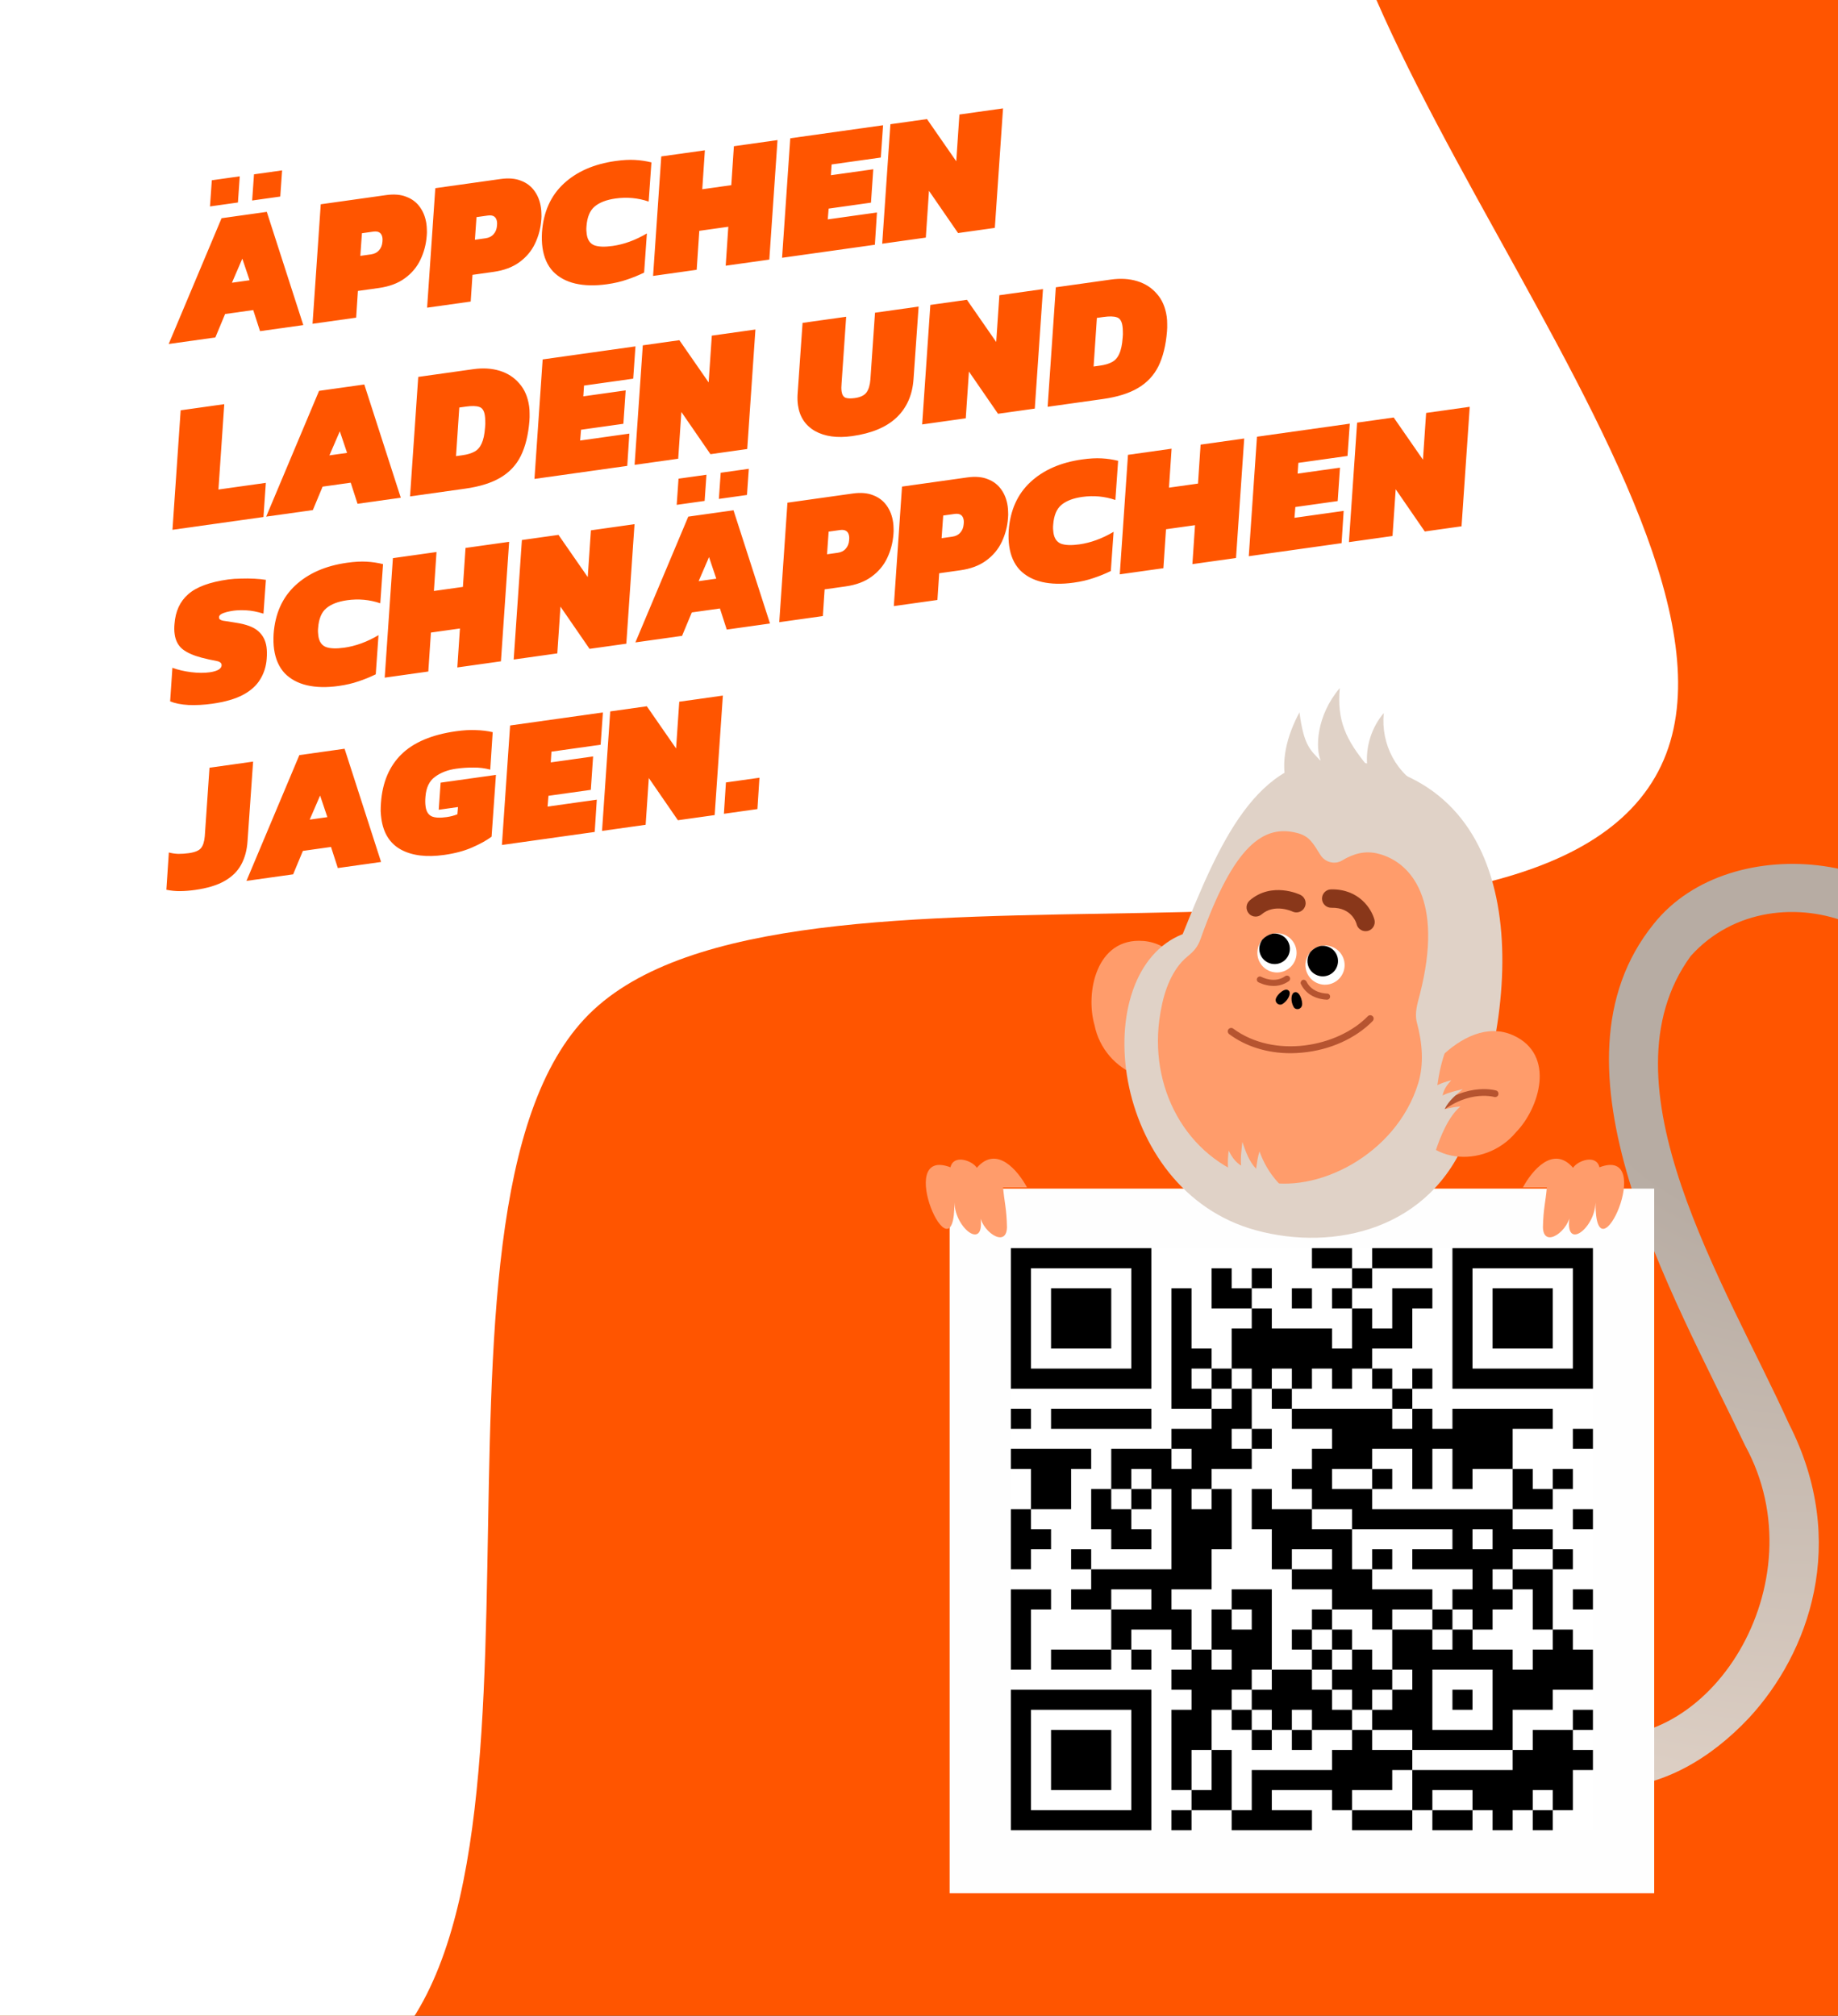 <svg width="300" height="329" viewBox="0 0 300 329" fill="none" xmlns="http://www.w3.org/2000/svg">
<rect x="0" y="0" width="300" height="329" fill="#333333" stroke="none"/>
<g clip-path="url(#clip0_2140_4596)">
<rect width="300" height="329" fill="#FF5500"/>
<path d="M-815 -163.5C-815 -210.342 -695.456 -240.815 -683.885 -284C-671.907 -328.694 -759.821 -414.715 -737.145 -453.837C-714.469 -492.959 -595.389 -460.338 -563.119 -492.553C-530.849 -524.767 -564.108 -643.351 -524.337 -666.279C-485.148 -688.916 -398.978 -601.153 -354.207 -613.11C-310.948 -624.661 -280.364 -744 -233.5 -744C-186.636 -744 -156.052 -624.661 -112.793 -613.11C-69.533 -601.56 18.148 -688.916 57.337 -666.279C97.108 -643.293 63.849 -524.767 96.119 -492.553C128.389 -460.338 247.178 -493.539 270.145 -453.837C292.821 -414.715 204.907 -328.694 216.885 -284C228.863 -239.306 348 -210.284 348 -163.5C348 -116.716 228.456 -86.185 216.885 -43C204.907 1.694 292.821 87.715 270.145 126.837C247.12 166.539 128.389 133.338 96.119 165.553C63.849 197.767 97.108 316.351 57.337 339.279C18.148 361.916 -68.022 274.153 -112.793 286.11C-156.052 297.661 -186.636 417 -233.5 417C-280.364 417 -310.948 297.661 -354.207 286.11C-397.467 274.56 -485.148 361.916 -524.337 339.279C-563.526 316.642 -530.849 197.767 -563.119 165.553C-595.389 133.338 -714.178 166.539 -737.145 126.837C-760.112 87.135 -671.907 1.694 -683.885 -43C-695.456 -86.185 -815 -116.716 -815 -163.5Z" fill="white"/>
<path d="M262.621 291.859C271.341 291.699 279.201 287.059 285.481 280.379C295.141 269.939 301.921 251.839 291.981 232.359C281.721 209.719 260.781 176.879 275.961 156.039C289.961 140.439 319.221 152.259 312.941 172.059C312.241 174.159 313.381 176.418 315.481 177.118C323.781 178.839 322.041 163.119 320.041 158.159C314.481 139.099 282.561 134.858 269.901 150.818C251.241 173.918 272.921 210.899 284.861 235.979C297.061 258.279 278.981 287.079 258.521 283.059C256.481 282.219 254.141 283.178 253.301 285.218C251.441 290.678 258.641 291.839 262.621 291.859Z" fill="url(#paint0_radial_2140_4596)"/>
<path fill-rule="evenodd" clip-rule="evenodd" d="M155 309H270V194H155V309Z" fill="#FEFEFE"/>
<g clip-path="url(#clip1_2140_4596)">
<path d="M165 203.723H260V298.723H165V203.723Z" fill="white"/>
<path d="M168.275 279.067V295.446H184.655V279.067H168.275ZM194.482 295.446V298.723H191.207V295.446H194.482ZM230.518 295.446V298.723H220.689V295.446H230.518ZM240.345 295.446V298.723H233.793V295.446H240.345ZM253.448 295.446V298.723H250.173V295.446H253.448ZM194.482 292.171H197.759V285.619H201.034V295.446H194.482V292.171ZM217.414 292.171H207.586V295.446H214.138V298.723H201.034V295.446H204.311V288.895H217.414V285.619H220.689V282.343H223.966V285.619H230.518V288.895H227.241V292.171H220.689V295.446H217.414V292.171ZM253.448 292.171H250.173V295.446H246.896V298.723H243.621V295.446H240.345V292.171H233.793V295.446H230.518V288.895H246.896V285.619H250.173V282.343H256.725V285.619H260V288.895H256.725V295.446H253.448V292.171ZM171.552 282.343H181.379V292.171H171.552V282.343ZM191.207 279.067H194.482V275.791H191.207V272.516H194.482V269.239H197.759V272.516H201.034V269.239H197.759V262.688H201.034V265.964H204.311V262.688H201.034V259.412H207.586V272.516H204.311V275.791H201.034V279.067H197.759V285.619H194.482V292.171H191.207V279.067ZM207.586 282.343V285.619H204.311V282.343H207.586ZM214.138 282.343V285.619H210.862V282.343H214.138ZM233.793 272.516V282.343H243.621V272.516H233.793ZM204.311 279.067V282.343H201.034V279.067H204.311ZM214.138 279.067H210.862V282.343H207.586V279.067H204.311V275.791H207.586V272.516H214.138V275.791H217.414V279.067H220.689V282.343H214.138V279.067ZM260 279.067V282.343H256.725V279.067H260ZM220.689 275.791H217.414V272.516H220.689V269.239H223.966V272.516H227.241V275.791H223.966V279.067H220.689V275.791ZM240.345 275.791V279.067H237.069V275.791H240.345ZM165 259.412H171.552V262.688H168.275V272.516H165V259.412ZM181.379 269.239V272.516H171.552V269.239H181.379ZM187.931 269.239V272.516H184.655V269.239H187.931ZM217.414 269.239V272.516H214.138V269.239H217.414ZM191.207 265.964H184.655V269.239H181.379V262.688H187.931V259.412H181.379V262.688H174.827V259.412H178.104V256.136H191.207V243.033H187.931V239.757H184.655V243.033H181.379V236.481H191.207V239.757H194.482V236.481H191.207V233.205H197.759V229.93H201.034V226.653H204.311V233.205H201.034V236.481H204.311V239.757H197.759V243.033H194.482V246.309H197.759V243.033H201.034V252.86H197.759V259.412H191.207V262.688H194.482V269.239H191.207V265.964ZM214.138 265.964V269.239H210.862V265.964H214.138ZM220.689 265.964V269.239H217.414V265.964H220.689ZM217.414 262.688V265.964H214.138V262.688H217.414ZM223.966 262.688H217.414V259.412H210.862V256.136H217.414V252.86H210.862V256.136H207.586V249.585H204.311V243.033H207.586V246.309H214.138V249.585H220.689V256.136H223.966V259.412H233.793V262.688H227.241V265.964H223.966V262.688ZM237.069 262.688V265.964H233.793V262.688H237.069ZM240.345 249.585V252.86H243.621V249.585H240.345ZM250.173 259.412H246.896V256.136H253.448V265.964H250.173V259.412ZM260 259.412V262.688H256.725V259.412H260ZM165 246.309H168.275V249.585H171.552V252.86H168.275V256.136H165V246.309ZM178.104 252.86V256.136H174.827V252.86H178.104ZM227.241 252.86V256.136H223.966V252.86H227.241ZM256.725 252.86V256.136H253.448V252.86H256.725ZM181.379 249.585H178.104V243.033H181.379V246.309H184.655V249.585H187.931V252.86H181.379V249.585ZM260 246.309V249.585H256.725V246.309H260ZM168.275 239.757H165V236.481H178.104V239.757H174.827V246.309H168.275V239.757ZM187.931 243.033V246.309H184.655V243.033H187.931ZM246.896 239.757H250.173V243.033H253.448V246.309H246.896V239.757ZM227.241 239.757V243.033H223.966V239.757H227.241ZM237.069 236.481H233.793V243.033H230.518V236.481H223.966V239.757H217.414V243.033H223.966V246.309H246.896V249.585H253.448V252.86H246.896V256.136H243.621V259.412H246.896V262.688H243.621V265.964H240.345V262.688H237.069V259.412H240.345V256.136H230.518V252.86H237.069V249.585H220.689V246.309H214.138V243.033H210.862V239.757H214.138V236.481H217.414V233.205H210.862V229.93H227.241V233.205H230.518V229.93H233.793V233.205H237.069V229.93H253.448V233.205H246.896V239.757H240.345V243.033H237.069V236.481ZM256.725 239.757V243.033H253.448V239.757H256.725ZM207.586 233.205V236.481H204.311V233.205H207.586ZM260 233.205V236.481H256.725V233.205H260ZM168.275 229.93V233.205H165V229.93H168.275ZM187.931 229.93V233.205H171.552V229.93H187.931ZM191.207 210.274H194.482V220.102H197.759V223.378H194.482V226.653H197.759V229.93H191.207V210.274ZM210.862 226.653V229.93H207.586V226.653H210.862ZM230.518 226.653V229.93H227.241V226.653H230.518ZM168.275 206.998V223.378H184.655V206.998H168.275ZM201.034 223.378V226.653H197.759V223.378H201.034ZM217.414 223.378H214.138V226.653H210.862V223.378H207.586V226.653H204.311V223.378H201.034V216.826H204.311V213.55H207.586V216.826H217.414V220.102H220.689V213.55H223.966V216.826H227.241V210.274H233.793V213.55H230.518V220.102H223.966V223.378H220.689V226.653H217.414V223.378ZM227.241 223.378V226.653H223.966V223.378H227.241ZM233.793 223.378V226.653H230.518V223.378H233.793ZM240.345 206.998V223.378H256.725V206.998H240.345ZM171.552 210.274H181.379V220.102H171.552V210.274ZM243.621 210.274H253.448V220.102H243.621V210.274ZM197.759 206.998H201.034V210.274H204.311V213.55H197.759V206.998ZM214.138 210.274V213.55H210.862V210.274H214.138ZM220.689 210.274V213.55H217.414V210.274H220.689ZM207.586 206.998V210.274H204.311V206.998H207.586ZM223.966 206.998V210.274H220.689V206.998H223.966ZM220.689 203.723V206.998H214.138V203.723H220.689ZM233.793 203.723V206.998H223.966V203.723H233.793ZM187.931 298.723H165V275.791H187.931V298.723ZM250.173 272.516V269.239H253.448V265.964H256.725V269.239H260V275.791H253.448V279.067H246.896V285.619H230.518V282.343H223.966V279.067H227.241V275.791H230.518V272.516H227.241V265.964H233.793V269.239H237.069V265.964H240.345V269.239H246.896V272.516H250.173ZM187.931 226.653H165V203.723H187.931V226.653ZM260 226.653H237.069V203.723H260V226.653Z" fill="black"/>
</g>
<path d="M186.64 153.58C178.9 152.96 177.14 162.06 178.64 167.28C180.18 175.1 189.84 179.46 195.36 172.76C197.7 169.92 195.72 154.32 186.64 153.58Z" fill="#FF9C6B"/>
<path d="M193.04 152.46C198.76 138.3 205.08 122.88 219.02 124.04C249.42 126.58 249 160.94 239.5 185.36C233.54 200.72 217.76 204.28 205 200.8C181.02 194.28 177.26 158.68 193.04 152.46Z" fill="#E0D2C7"/>
<path d="M246.94 168.96C254.04 172.12 251.22 180.96 247.42 184.82C242.34 190.94 231.76 190.14 230.12 181.62C229.42 178 238.62 165.24 246.94 168.96Z" fill="#FF9C6B"/>
<path d="M233.52 182.84C233.66 182.84 233.8 182.78 233.92 182.68C238.88 177.72 243.68 178.98 243.88 179.04C244.18 179.12 244.48 178.96 244.56 178.66C244.64 178.36 244.48 178.06 244.18 177.98C243.96 177.92 238.58 176.46 233.14 181.9C232.92 182.12 232.92 182.46 233.14 182.68C233.24 182.8 233.38 182.84 233.52 182.84Z" fill="#B65430"/>
<path d="M234.32 187.86C235.1 185.48 236.44 182.2 238.36 180.6C237.5 180.64 236.64 180.84 235.8 181.02C236.44 179.68 237.62 178.7 238.76 177.76C237.74 178.02 236.4 178.3 235.46 178.8C235.66 177.76 236.24 177 236.88 176.32C230.24 177.94 231 182.36 234.32 187.86Z" fill="#E0D2C7"/>
<path d="M234.34 188.099C234.34 188.099 233.28 176.639 236.6 169.979C231.02 171.339 229.46 175.979 229.46 175.979L226.84 185.379C226.84 185.379 232.6 192.119 234.34 188.099Z" fill="#E0D2C7"/>
<path d="M192.88 157C193.96 155.8 195.2 155.4 195.96 153.24C201.42 137.84 206.3 134.58 211.66 135.94C213.74 136.46 214.28 137.58 215.52 139.54C216.28 140.76 217.88 141.16 219.06 140.44C220.98 139.28 222.9 138.8 224.98 139.34C230.32 140.7 235.68 146.92 231.76 162.24C231.36 163.8 230.86 165.32 231.26 166.88C232.12 170.1 232.48 173.58 231.46 176.88C227.86 188.46 214.88 195.02 205.88 192.74C194.3 189.8 187.68 178.42 189.22 166.52C189.7 162.82 190.74 159.4 192.88 157Z" fill="#FF9C6B"/>
<path d="M222.88 151.98C223 151.98 223.14 151.96 223.26 151.94C224.06 151.74 224.54 150.92 224.34 150.12C223.88 148.36 221.82 145.06 217.24 145.16C216.42 145.18 215.76 145.86 215.78 146.7C215.8 147.52 216.48 148.18 217.32 148.16C220.7 148.08 221.42 150.76 221.44 150.88C221.6 151.52 222.22 151.98 222.88 151.98Z" fill="#89371A"/>
<path d="M212.52 164.06C212.36 164.84 211.46 164.86 211.18 164.4C210.62 163.46 210.72 162.24 211.2 162C212.06 161.54 212.66 163.4 212.52 164.06Z" fill="black"/>
<path d="M208.26 162.96C208.02 163.72 208.8 164.16 209.28 163.9C210.22 163.34 210.72 162.22 210.42 161.78C209.86 160.98 208.46 162.32 208.26 162.96Z" fill="black"/>
<path d="M216.6 163.16C216.62 163.16 216.62 163.16 216.6 163.16C216.88 163.16 217.1 162.94 217.1 162.66C217.1 162.38 216.88 162.16 216.6 162.16C216.48 162.16 214.18 162.14 213.24 160.2C213.12 159.96 212.82 159.84 212.58 159.96C212.34 160.08 212.22 160.38 212.34 160.62C213.54 163.12 216.38 163.16 216.6 163.16Z" fill="#B65430"/>
<path d="M215.48 160.621C213.768 160.185 212.733 158.443 213.169 156.73C213.606 155.018 215.348 153.983 217.06 154.419C218.773 154.856 219.807 156.598 219.371 158.31C218.935 160.023 217.193 161.057 215.48 160.621Z" fill="white"/>
<path d="M215.52 154.4C216.82 154.2 218.06 155.04 218.34 156.34C218.62 157.7 217.76 159.02 216.42 159.3C215.06 159.58 213.74 158.72 213.46 157.38C213.3 156.64 213.5 155.9 213.92 155.34C214.32 154.9 214.86 154.56 215.52 154.4Z" fill="black"/>
<path d="M207.88 160.92C208.66 160.92 209.52 160.72 210.36 160.14C210.58 159.98 210.64 159.66 210.48 159.44C210.32 159.22 210 159.16 209.78 159.32C208.02 160.58 205.98 159.48 205.88 159.44C205.64 159.3 205.34 159.4 205.2 159.64C205.06 159.88 205.16 160.18 205.4 160.32C205.46 160.34 206.52 160.92 207.88 160.92Z" fill="#B65430"/>
<path d="M207.64 158.623C205.928 158.187 204.893 156.445 205.329 154.733C205.766 153.02 207.508 151.985 209.22 152.422C210.933 152.858 211.967 154.6 211.531 156.313C211.095 158.025 209.353 159.06 207.64 158.623Z" fill="white"/>
<path d="M207.66 152.4C208.96 152.2 210.2 153.04 210.48 154.34C210.76 155.7 209.9 157.02 208.56 157.3C207.22 157.58 205.88 156.72 205.6 155.38C205.44 154.64 205.64 153.9 206.06 153.34C206.46 152.9 207.02 152.56 207.66 152.4Z" fill="black"/>
<path d="M210.38 194.66C208.18 192.92 206.5 190.56 205.58 187.92C205.28 188.84 205.16 189.8 205.02 190.76C203.88 189.56 203.32 187.96 202.78 186.38C202.66 187.56 202.44 189.06 202.58 190.24C201.56 189.62 201.02 188.72 200.54 187.8C199.66 195.36 203.34 196 210.38 194.66Z" fill="#E0D2C7"/>
<path d="M232.66 128.74C227.9 126.44 225.36 121.46 225.86 116.38C223.86 118.74 222.86 121.9 223.16 124.98C219.68 120.72 218.2 117.64 218.68 112.3C214.88 116.78 214.64 122.1 215.6 124.22C213.86 122.4 212.82 121.74 212.1 116.26C210.14 119.92 208.78 124.46 210.18 128.64" fill="#E0D2C7"/>
<path d="M210.66 171.9C211.3 171.9 211.94 171.86 212.58 171.8C217.08 171.38 221.24 169.5 224.04 166.66C224.24 166.44 224.28 166.1 224.06 165.88C223.84 165.64 223.48 165.64 223.26 165.86C218.28 170.96 207.96 172.82 201.28 167.88C201.04 167.7 200.7 167.76 200.52 167.98C200.32 168.22 200.38 168.58 200.62 168.78C203.36 170.82 206.86 171.9 210.66 171.9Z" fill="#B65430"/>
<path d="M204.94 149.6C205.28 149.6 205.64 149.48 205.92 149.24C208.02 147.44 210.84 148.72 210.96 148.78C211.7 149.12 212.6 148.82 212.96 148.06C213.32 147.32 213 146.42 212.26 146.06C212.08 145.96 207.58 143.86 203.98 146.96C203.36 147.5 203.28 148.44 203.82 149.08C204.1 149.42 204.52 149.6 204.94 149.6Z" fill="#89371A"/>
<path d="M167.64 193.82C166.16 191.08 162.7 186.84 159.44 190.6C158.7 189.42 155.64 188.34 155.14 190.52C145.68 186.94 155.84 209.74 155.78 196.26C155.88 200.7 161.28 204.58 159.88 197.86C159.88 200.78 164.28 203.96 164.36 200.3C164.3 197.28 163.94 196.26 163.72 193.8H167.64V193.82Z" fill="#FF9C6B"/>
<path d="M248.56 193.82C250.04 191.08 253.5 186.84 256.76 190.6C257.5 189.42 260.56 188.34 261.06 190.52C270.52 186.94 260.36 209.74 260.42 196.26C260.32 200.7 254.92 204.58 256.32 197.86C256.3 200.78 251.92 203.96 251.84 200.3C251.9 197.28 252.26 196.26 252.48 193.8H248.56V193.82Z" fill="#FF9C6B"/>
<path d="M34.274 33.693L34.574 29.421L39.133 28.78L38.834 33.052L34.274 33.693ZM41.157 32.725L41.457 28.454L46.045 27.809L45.746 32.08L41.157 32.725ZM27.532 56.146L36.164 35.616L43.547 34.579L49.504 53.058L42.444 54.05L41.331 50.608L36.742 51.252L35.15 55.075L27.532 56.146ZM37.855 46.147L40.737 45.742L39.552 42.219L37.855 46.147ZM51.014 52.846L52.352 33.341L63 31.845C64.314 31.66 65.427 31.754 66.339 32.126C67.267 32.475 68.007 33.041 68.557 33.824C69.104 34.586 69.452 35.497 69.601 36.556C69.642 36.85 69.665 37.157 69.67 37.476C69.692 37.773 69.687 38.094 69.655 38.438C69.554 39.852 69.209 41.17 68.621 42.393C68.05 43.593 67.202 44.602 66.077 45.42C64.972 46.235 63.557 46.764 61.831 47.007L58.419 47.486L58.132 51.846L51.014 52.846ZM58.814 41.761L60.55 41.518C61.118 41.438 61.557 41.216 61.866 40.853C62.195 40.487 62.379 40.021 62.42 39.455C62.445 39.212 62.446 39.002 62.421 38.825C62.308 38.021 61.81 37.681 60.928 37.805L59.075 38.066L58.814 41.761ZM69.713 50.218L71.051 30.713L81.699 29.217C83.013 29.032 84.126 29.126 85.038 29.498C85.967 29.847 86.706 30.413 87.256 31.195C87.803 31.958 88.151 32.869 88.3 33.928C88.341 34.222 88.365 34.529 88.37 34.848C88.391 35.145 88.386 35.466 88.355 35.81C88.254 37.224 87.909 38.542 87.321 39.765C86.75 40.965 85.901 41.974 84.777 42.792C83.671 43.607 82.256 44.136 80.531 44.378L77.119 44.858L76.831 49.218L69.713 50.218ZM77.514 39.133L79.249 38.89C79.818 38.81 80.257 38.588 80.566 38.225C80.894 37.859 81.079 37.393 81.119 36.827C81.145 36.584 81.145 36.373 81.12 36.197C81.007 35.393 80.51 35.053 79.627 35.177L77.774 35.438L77.514 39.133ZM99.072 46.392C97.131 46.664 95.406 46.627 93.897 46.279C92.409 45.928 91.196 45.269 90.26 44.301C89.341 43.31 88.769 42.011 88.543 40.403C88.438 39.658 88.412 38.832 88.464 37.924C88.698 34.612 89.876 31.967 91.998 29.989C94.12 28.011 96.935 26.776 100.445 26.282C101.661 26.111 102.723 26.052 103.63 26.105C104.557 26.154 105.455 26.288 106.326 26.506L105.874 32.898C104.131 32.303 102.328 32.137 100.465 32.398C98.975 32.608 97.837 33.048 97.051 33.718C96.282 34.366 95.842 35.428 95.729 36.903C95.704 37.147 95.696 37.378 95.707 37.596C95.717 37.815 95.737 38.022 95.764 38.218C95.894 39.14 96.298 39.743 96.978 40.027C97.675 40.289 98.68 40.328 99.994 40.143C101.857 39.882 103.721 39.2 105.585 38.098L105.134 44.49C104.217 44.939 103.281 45.32 102.325 45.635C101.372 45.968 100.288 46.221 99.072 46.392ZM106.595 45.035L107.933 25.53L115.051 24.53L114.625 30.888L119.361 30.223L119.787 23.864L126.905 22.864L125.567 42.368L118.449 43.369L118.875 37.01L114.139 37.675L113.713 44.034L106.595 45.035ZM127.65 42.075L128.988 22.571L144.136 20.442L143.767 25.713L135.737 26.841L135.624 28.597L142.536 27.626L142.162 33.077L135.25 34.049L135.108 35.808L143.137 34.68L142.798 39.947L127.65 42.075ZM143.994 39.778L145.332 20.274L151.303 19.435L156.08 26.322L156.597 18.691L163.715 17.69L162.377 37.195L156.377 38.038L151.629 31.147L151.112 38.778L143.994 39.778Z" fill="#FF5500"/>
<path d="M28.15 86.471L29.488 66.966L36.606 65.966L35.654 79.897L43.39 78.81L43.003 84.383L28.15 86.471ZM43.445 84.321L52.078 63.792L59.461 62.754L65.417 81.233L58.358 82.225L57.244 78.783L52.656 79.427L51.063 83.251L43.445 84.321ZM53.768 74.322L56.65 73.917L55.465 70.394L53.768 74.322ZM66.927 81.021L68.265 61.517L77.266 60.252C78.835 60.031 80.267 60.12 81.562 60.518C82.858 60.916 83.925 61.605 84.763 62.587C85.617 63.547 86.152 64.792 86.367 66.321C86.42 66.694 86.444 67.08 86.44 67.481C86.456 67.878 86.445 68.3 86.408 68.745C86.224 70.99 85.759 72.876 85.013 74.4C84.265 75.905 83.152 77.091 81.674 77.959C80.216 78.824 78.3 79.423 75.928 79.756L66.927 81.021ZM74.432 74.447L75.491 74.299C76.275 74.188 76.918 73.998 77.42 73.728C77.942 73.454 78.339 73.008 78.612 72.39C78.904 71.769 79.091 70.893 79.172 69.762C79.215 69.356 79.226 69.004 79.204 68.708C79.199 68.388 79.179 68.101 79.143 67.846C79.03 67.042 78.723 66.566 78.222 66.416C77.738 66.244 77.006 66.227 76.025 66.365L74.966 66.514L74.432 74.447ZM87.235 78.167L88.573 58.663L103.721 56.534L103.352 61.804L95.322 62.933L95.209 64.689L102.121 63.717L101.748 69.169L94.835 70.14L94.693 71.9L102.723 70.771L102.383 76.038L87.235 78.167ZM103.579 75.87L104.917 56.365L110.888 55.526L115.665 62.414L116.183 54.782L123.301 53.782L121.963 73.286L115.962 74.13L111.214 67.238L110.697 74.87L103.579 75.87ZM139.081 71.18C136.65 71.522 134.631 71.246 133.026 70.352C131.437 69.435 130.51 68.026 130.242 66.124C130.165 65.575 130.144 64.998 130.179 64.393L130.995 52.7L138.113 51.7L137.362 62.574C137.313 63.081 137.314 63.51 137.363 63.863C137.44 64.412 137.65 64.763 137.991 64.915C138.349 65.044 138.861 65.062 139.528 64.969C140.45 64.839 141.086 64.53 141.437 64.041C141.788 63.551 141.999 62.842 142.068 61.912L142.819 51.039L149.937 50.038L149.108 61.853C148.934 64.457 148.01 66.556 146.334 68.151C144.676 69.724 142.258 70.734 139.081 71.18ZM150.514 69.274L151.852 49.769L157.823 48.93L162.601 55.817L163.118 48.186L170.236 47.186L168.898 66.69L162.897 67.533L158.15 60.642L157.632 68.273L150.514 69.274ZM170.995 66.395L172.333 46.891L181.333 45.626C182.902 45.406 184.334 45.494 185.63 45.892C186.925 46.29 187.992 46.98 188.83 47.962C189.685 48.921 190.22 50.166 190.435 51.696C190.487 52.068 190.511 52.455 190.508 52.855C190.524 53.253 190.513 53.674 190.475 54.119C190.291 56.365 189.826 58.25 189.081 59.774C188.332 61.279 187.219 62.465 185.741 63.333C184.283 64.198 182.368 64.797 179.995 65.13L170.995 66.395ZM178.499 59.822L179.558 59.673C180.342 59.563 180.986 59.372 181.487 59.102C182.009 58.828 182.406 58.383 182.679 57.764C182.972 57.144 183.159 56.267 183.24 55.136C183.283 54.73 183.293 54.379 183.271 54.082C183.267 53.763 183.246 53.476 183.21 53.221C183.097 52.417 182.79 51.94 182.29 51.79C181.805 51.618 181.073 51.601 180.093 51.739L179.034 51.888L178.499 59.822Z" fill="#FF5500"/>
<path d="M34.633 114.86C33.299 115.047 32.019 115.117 30.793 115.069C29.583 115 28.575 114.801 27.77 114.475L28.139 108.994C29.046 109.326 30.059 109.564 31.179 109.706C32.318 109.846 33.339 109.853 34.241 109.726C34.868 109.638 35.357 109.489 35.708 109.28C36.056 109.051 36.208 108.779 36.163 108.466C36.119 108.152 35.8 107.947 35.207 107.85C34.614 107.754 33.84 107.583 32.885 107.337C31.556 106.984 30.532 106.528 29.814 105.969C29.092 105.39 28.657 104.572 28.509 103.513C28.434 102.983 28.426 102.425 28.483 101.837C28.633 99.776 29.376 98.162 30.712 96.994C32.045 95.807 34.221 95.001 37.241 94.577C37.868 94.489 38.562 94.441 39.321 94.434C40.077 94.408 40.817 94.414 41.543 94.452C42.268 94.49 42.886 94.553 43.399 94.641L43.004 100.156C41.98 99.84 41.055 99.66 40.229 99.616C39.422 99.569 38.705 99.59 38.078 99.678C37.725 99.728 37.365 99.799 36.998 99.89C36.631 99.982 36.318 100.106 36.06 100.262C35.822 100.415 35.719 100.61 35.752 100.845C35.785 101.08 36.017 101.238 36.449 101.317C36.896 101.374 37.571 101.479 38.472 101.632C40.188 101.891 41.413 102.349 42.145 103.006C42.897 103.66 43.347 104.517 43.496 105.576C43.537 105.87 43.56 106.176 43.565 106.496C43.57 106.815 43.558 107.157 43.529 107.521C43.442 108.753 43.09 109.872 42.471 110.879C41.873 111.883 40.941 112.723 39.676 113.401C38.412 114.079 36.731 114.565 34.633 114.86ZM55.268 111.96C53.327 112.232 51.602 112.195 50.093 111.847C48.604 111.496 47.392 110.837 46.456 109.869C45.537 108.878 44.964 107.579 44.738 105.971C44.633 105.226 44.607 104.4 44.66 103.492C44.894 100.18 46.072 97.535 48.194 95.557C50.315 93.579 53.131 92.344 56.641 91.85C57.857 91.68 58.918 91.62 59.826 91.673C60.752 91.722 61.651 91.856 62.522 92.074L62.07 98.466C60.327 97.871 58.524 97.705 56.661 97.966C55.171 98.176 54.033 98.616 53.247 99.286C52.478 99.934 52.038 100.996 51.925 102.471C51.899 102.715 51.892 102.946 51.902 103.164C51.913 103.383 51.932 103.59 51.96 103.786C52.089 104.708 52.494 105.311 53.174 105.595C53.871 105.857 54.876 105.896 56.19 105.711C58.053 105.449 59.916 104.768 61.781 103.666L61.33 110.058C60.413 110.507 59.477 110.888 58.521 111.202C57.568 111.536 56.484 111.789 55.268 111.96ZM62.791 110.602L64.129 91.098L71.247 90.097L70.821 96.456L75.556 95.791L75.983 89.432L83.101 88.432L81.763 107.936L74.644 108.936L75.071 102.578L70.335 103.243L69.909 109.602L62.791 110.602ZM83.846 107.643L85.184 88.139L91.155 87.3L95.932 94.187L96.449 86.556L103.567 85.555L102.229 105.06L96.229 105.903L91.481 99.012L90.964 106.643L83.846 107.643ZM110.451 82.398L110.75 78.127L115.309 77.486L115.01 81.757L110.451 82.398ZM117.334 81.431L117.633 77.16L122.222 76.515L121.922 80.786L117.334 81.431ZM103.708 104.852L112.341 84.322L119.724 83.285L125.68 101.764L118.621 102.756L117.507 99.313L112.919 99.958L111.326 103.781L103.708 104.852ZM114.031 94.853L116.913 94.448L115.728 90.925L114.031 94.853ZM127.19 101.552L128.528 82.047L139.176 80.551C140.49 80.366 141.603 80.46 142.515 80.831C143.444 81.181 144.183 81.747 144.733 82.529C145.28 83.292 145.628 84.203 145.777 85.262C145.818 85.556 145.842 85.863 145.846 86.182C145.868 86.479 145.863 86.8 145.832 87.144C145.73 88.558 145.386 89.876 144.798 91.099C144.226 92.299 143.378 93.308 142.254 94.126C141.148 94.941 139.733 95.47 138.007 95.712L134.596 96.192L134.308 100.551L127.19 101.552ZM134.991 90.467L136.726 90.223C137.295 90.143 137.734 89.922 138.042 89.558C138.371 89.192 138.555 88.727 138.596 88.161C138.622 87.917 138.622 87.707 138.597 87.531C138.484 86.727 137.987 86.387 137.104 86.511L135.251 86.771L134.991 90.467ZM145.89 98.924L147.228 79.419L157.875 77.923C159.189 77.738 160.302 77.832 161.214 78.203C162.143 78.553 162.883 79.119 163.433 79.901C163.98 80.664 164.328 81.575 164.476 82.634C164.518 82.928 164.541 83.235 164.546 83.554C164.568 83.851 164.563 84.172 164.531 84.516C164.43 85.93 164.085 87.248 163.497 88.471C162.926 89.671 162.078 90.68 160.953 91.498C159.848 92.313 158.432 92.842 156.707 93.084L153.295 93.564L153.008 97.923L145.89 98.924ZM153.69 87.839L155.426 87.595C155.994 87.515 156.433 87.294 156.742 86.93C157.07 86.564 157.255 86.098 157.295 85.533C157.321 85.289 157.322 85.079 157.297 84.903C157.184 84.099 156.686 83.759 155.804 83.883L153.951 84.143L153.69 87.839ZM175.249 95.097C173.307 95.37 171.582 95.333 170.074 94.985C168.585 94.634 167.372 93.975 166.436 93.007C165.517 92.016 164.945 90.717 164.719 89.109C164.614 88.364 164.588 87.537 164.64 86.63C164.875 83.318 166.053 80.673 168.174 78.695C170.296 76.717 173.112 75.481 176.622 74.988C177.838 74.817 178.899 74.758 179.806 74.811C180.733 74.86 181.632 74.994 182.502 75.212L182.051 81.604C180.307 81.009 178.504 80.842 176.641 81.104C175.151 81.314 174.013 81.754 173.228 82.424C172.459 83.072 172.018 84.134 171.906 85.609C171.88 85.853 171.872 86.084 171.883 86.302C171.894 86.521 171.913 86.728 171.94 86.924C172.07 87.846 172.475 88.449 173.154 88.733C173.851 88.995 174.856 89.034 176.17 88.849C178.033 88.587 179.897 87.905 181.762 86.803L181.31 93.196C180.394 93.644 179.457 94.026 178.502 94.34C177.549 94.674 176.464 94.927 175.249 95.097ZM182.771 93.74L184.11 74.236L191.228 73.235L190.801 79.594L195.537 78.929L195.963 72.57L203.081 71.57L201.743 91.074L194.625 92.074L195.051 85.716L190.316 86.381L189.89 92.74L182.771 93.74ZM203.826 90.781L205.164 71.277L220.312 69.148L219.943 74.419L211.913 75.547L211.8 77.303L218.712 76.331L218.339 81.783L211.427 82.754L211.284 84.514L219.314 83.385L218.974 88.652L203.826 90.781ZM220.17 88.484L221.508 68.98L227.479 68.141L232.256 75.028L232.774 67.397L239.892 66.396L238.554 85.901L232.553 86.744L227.806 79.853L227.288 87.484L220.17 88.484Z" fill="#FF5500"/>
<path d="M31.838 145.252C30.995 145.371 30.184 145.435 29.406 145.444C28.647 145.451 27.896 145.377 27.155 145.221L27.559 139.135C28.038 139.268 28.558 139.345 29.121 139.365C29.681 139.367 30.246 139.327 30.814 139.248C31.814 139.107 32.476 138.834 32.799 138.429C33.141 138.021 33.35 137.371 33.425 136.481L34.194 125.305L41.312 124.305L40.404 137.27C40.312 138.743 39.963 140.031 39.358 141.136C38.77 142.219 37.865 143.106 36.643 143.797C35.44 144.486 33.838 144.971 31.838 145.252ZM40.228 143.773L48.861 123.244L56.243 122.206L62.2 140.685L55.141 141.678L54.027 138.235L49.438 138.88L47.846 142.703L40.228 143.773ZM50.55 133.774L53.433 133.369L52.248 129.846L50.55 133.774ZM72.496 139.538C69.614 139.943 67.264 139.654 65.446 138.67C63.647 137.683 62.581 136.003 62.248 133.63C62.193 133.238 62.154 132.823 62.133 132.386C62.131 131.947 62.148 131.495 62.182 131.03C62.417 127.717 63.526 125.082 65.51 123.123C67.514 121.162 70.487 119.904 74.428 119.351C75.644 119.18 76.725 119.118 77.671 119.165C78.635 119.189 79.55 119.301 80.418 119.499L80.018 125.614C79.125 125.379 78.219 125.267 77.301 125.276C76.379 125.265 75.428 125.329 74.448 125.467C73.075 125.66 71.928 126.101 71.005 126.79C70.079 127.46 69.56 128.533 69.447 130.009C69.39 130.597 69.397 131.146 69.469 131.655C69.579 132.44 69.903 132.964 70.44 133.229C70.974 133.473 71.79 133.519 72.888 133.364C73.516 133.276 74.104 133.123 74.654 132.906L74.757 131.722L71.61 132.164L71.918 127.742L80.948 126.473L80.236 136.561C79.403 137.178 78.336 137.768 77.036 138.33C75.755 138.89 74.242 139.293 72.496 139.538ZM81.921 137.914L83.259 118.409L98.407 116.28L98.038 121.551L90.008 122.68L89.895 124.435L96.807 123.464L96.434 128.916L89.521 129.887L89.379 131.647L97.409 130.518L97.069 135.785L81.921 137.914ZM98.265 135.617L99.603 116.112L105.574 115.273L110.351 122.16L110.869 114.529L117.987 113.529L116.649 133.033L110.648 133.876L105.9 126.985L105.383 134.616L98.265 135.617ZM118.157 132.821L118.488 127.706L123.959 126.937L123.628 132.052L118.157 132.821Z" fill="#FF5500"/>
</g>
<defs>
<radialGradient id="paint0_radial_2140_4596" cx="0" cy="0" r="1" gradientUnits="userSpaceOnUse" gradientTransform="translate(297.601 153.659) rotate(180) scale(234.02 234.02)">
<stop offset="0.2" stop-color="#B7ACA3"/>
<stop offset="0.6" stop-color="#DDCFC4"/>
</radialGradient>
<clipPath id="clip0_2140_4596">
<rect width="300" height="329" fill="white"/>
</clipPath>
<clipPath id="clip1_2140_4596">
<rect width="95" height="95" fill="white" transform="translate(165 203.723)"/>
</clipPath>
</defs>
</svg>
